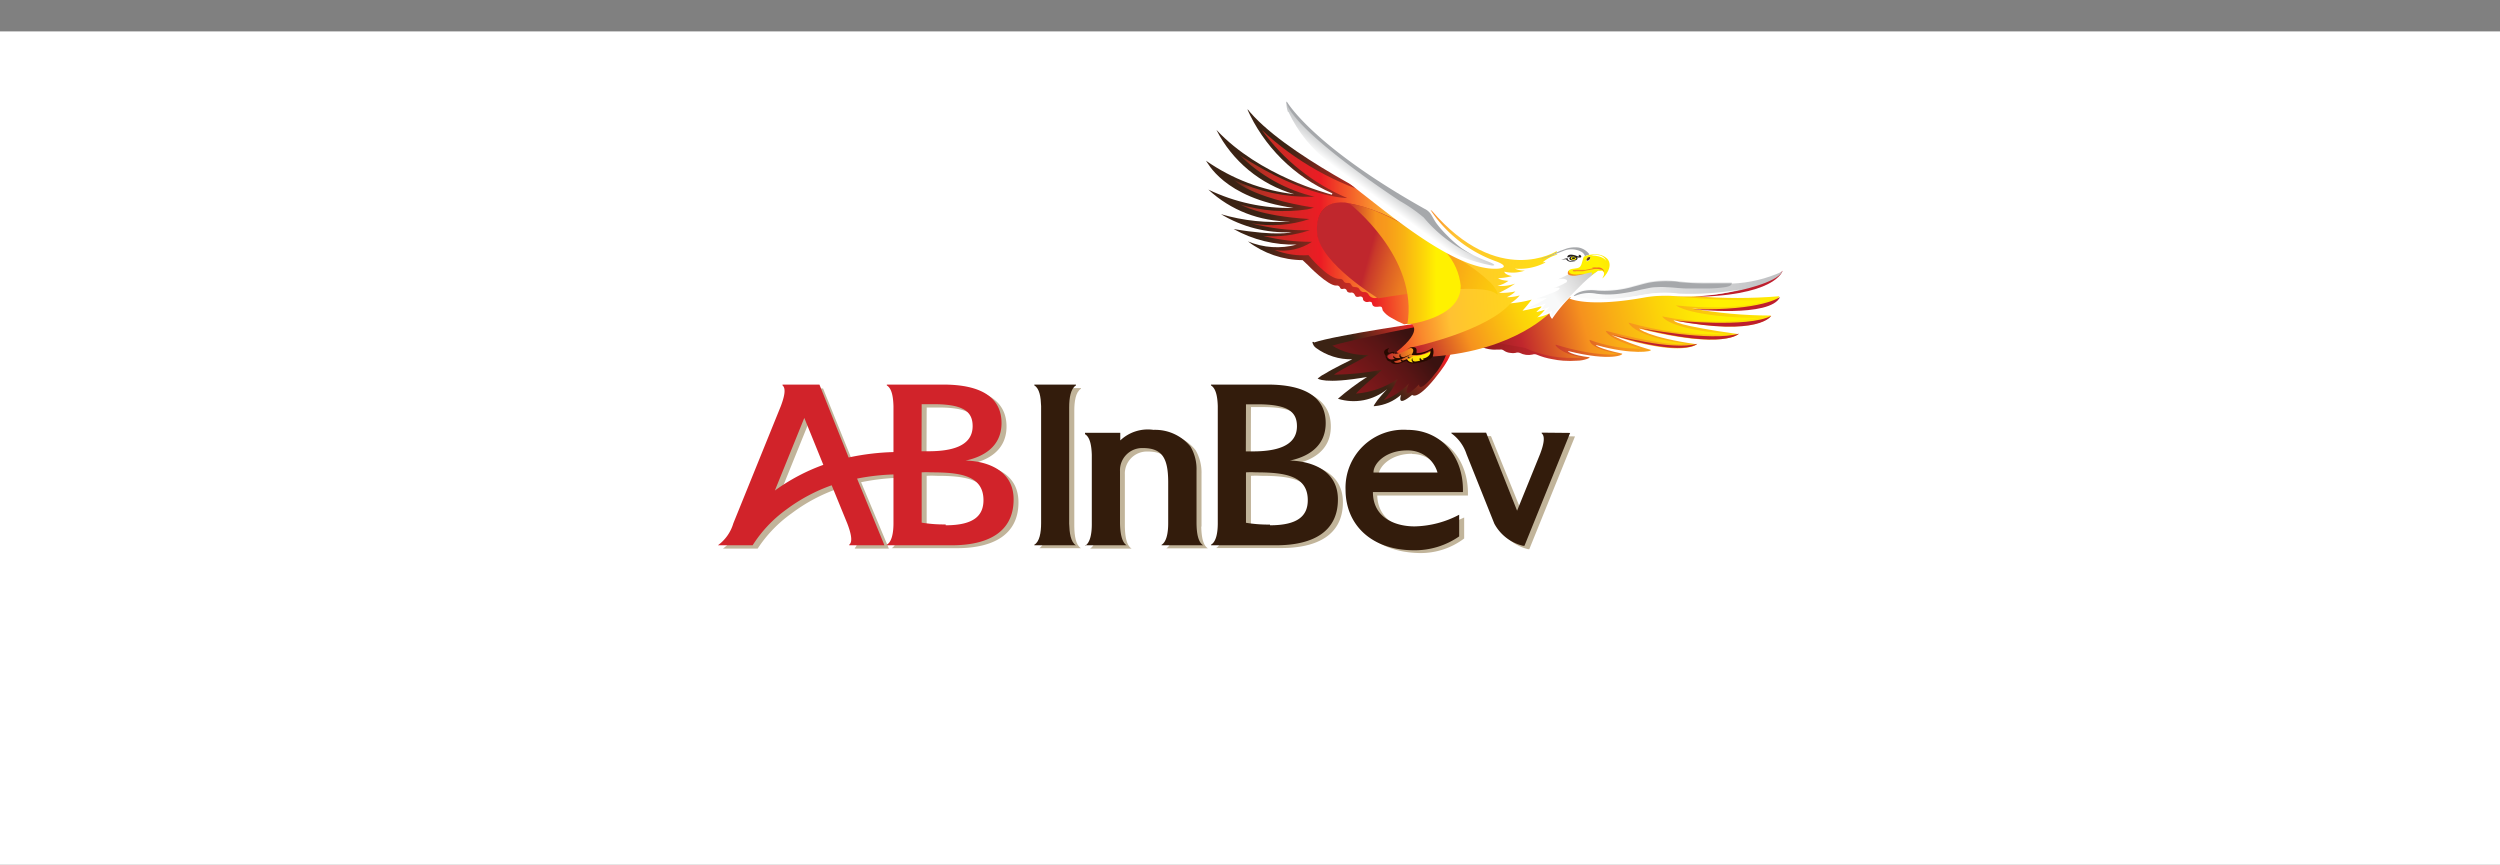 <?xml version="1.0" encoding="UTF-8"?> <svg xmlns="http://www.w3.org/2000/svg" xmlns:xlink="http://www.w3.org/1999/xlink" viewBox="0 0 180 62.26"><rect x="0" y="0" width="180" height="62.26" fill="#808080" stroke="none"/><defs><clipPath id="clip-path" transform="translate(0 2.26)"><path d="M94.6,22.36l-.11,0a.65.65,0,0,0,.26.43,4.27,4.27,0,0,0,2.61.82s-1.44.7-1.9,1a2.92,2.92,0,0,0-.59.38s.44.44,3.56-.11a18.18,18.18,0,0,0-2.1,1.57,3.79,3.79,0,0,0,3.54-.69s-.38.39-.7.8l-.2.29a.5.5,0,0,0-.07.13H99a3.3,3.3,0,0,0,1.87-.81c0,.07-.35.95.81,0,0,0,.3.44,1.6-1.15s1.19-2,1.19-2l-1.35-2.16s-6.93,1-8.51,1.54" style="fill:none"></path></clipPath><radialGradient id="radial-gradient" cx="-518.69" cy="3099.16" r="1.06" gradientTransform="matrix(18.59, 0, 0, -18.54, 9754.58, 57474.3)" gradientUnits="userSpaceOnUse"><stop offset="0" stop-color="#fff9c1"></stop><stop offset="0.04" stop-color="#fff100"></stop><stop offset="0.16" stop-color="#ffec05"></stop><stop offset="0.3" stop-color="#ffdf13"></stop><stop offset="0.45" stop-color="#ffc92a"></stop><stop offset="0.49" stop-color="#ffc132"></stop><stop offset="0.55" stop-color="#f9892d"></stop><stop offset="0.64" stop-color="#ec1c24"></stop><stop offset="0.68" stop-color="#c92b24"></stop><stop offset="0.86" stop-color="#3b2314"></stop><stop offset="1" stop-color="#3b2314"></stop></radialGradient><clipPath id="clip-path-2" transform="translate(0 2.26)"><path d="M97.63,26.08Zm-1.72-3.46a4.46,4.46,0,0,0,2.65.67c-.51.31-2.31,1.21-2.51,1.43a19.45,19.45,0,0,0,3.47-.36c-.52.46-1.49,1.26-1.89,1.72a6.08,6.08,0,0,0,3-1.06,6.31,6.31,0,0,1-1,1.54,4.73,4.73,0,0,0,1.81-1.21c0,.06-.67,1.47.73.07,0,.07,0,.74,1.34-1,1-1.47.62-1.9.62-1.9L103.32,21s-6.26,1.23-7.41,1.64" style="fill:none"></path></clipPath><radialGradient id="radial-gradient-2" cx="-517.13" cy="3072.46" r="1.06" gradientTransform="matrix(22.93, 0, 0, -22.87, 11946.99, 70304.46)" gradientUnits="userSpaceOnUse"><stop offset="0" stop-color="#c0272d"></stop><stop offset="0.01" stop-color="#c0272d"></stop><stop offset="0.12" stop-color="#bc262c"></stop><stop offset="0.24" stop-color="#b12327"></stop><stop offset="0.35" stop-color="#9d1d21"></stop><stop offset="0.39" stop-color="#961b1e"></stop><stop offset="0.45" stop-color="#8f1a1d"></stop><stop offset="0.54" stop-color="#7b181a"></stop><stop offset="0.65" stop-color="#5a1515"></stop><stop offset="0.73" stop-color="#3a1210"></stop><stop offset="1" stop-color="#3a1210"></stop></radialGradient><clipPath id="clip-path-3" transform="translate(0 2.26)"><path d="M105.66,22.53l.87.12a2.34,2.34,0,0,0,.92.26,1.53,1.53,0,0,0,.32,0H108a.33.33,0,0,1,.25.05.94.94,0,0,0,.51.19.91.91,0,0,0,.35,0,.44.44,0,0,1,.32,0,1.34,1.34,0,0,0,.9.12.44.44,0,0,1,.3,0,5,5,0,0,0,1.14.33,5.83,5.83,0,0,0,.78.11,6.8,6.8,0,0,0,1,0c.51,0,1-.22.89-.25-1.27-.13-1.68-.48-1.51-.44,3.1.77,4,.25,3.86.18-1.59-.34-1.93-.59-1.87-.62,2.6.73,4.1.47,3.93.35a18,18,0,0,1-2.81-1.06c3.72,1.19,5.28,1,5.85.8a1,1,0,0,0,.29-.14c-3.55-.51-4.16-1.11-4.16-1.13,4.19,1.06,6,.83,6.73.6a1.83,1.83,0,0,0,.43-.2c-4.55-.64-4.61-.92-4.68-1,6.11,1.19,7.07-.34,7-.34a32.59,32.59,0,0,1-5.68-.51c5.86.57,6.29-.88,6.29-.88a36.33,36.33,0,0,1-6,0,18.83,18.83,0,0,0-4.93.22c-4.7.64-4.55-.45-4.55-.45-1,1-6.62,3.38-7,3.7" style="fill:none"></path></clipPath><linearGradient id="linear-gradient" x1="-517.61" y1="3080.78" x2="-516.55" y2="3080.78" gradientTransform="matrix(21.32, 0, 0, -21.32, 11142.13, 65711.94)" gradientUnits="userSpaceOnUse"><stop offset="0" stop-color="#961b1e"></stop><stop offset="0.01" stop-color="#961b1e"></stop><stop offset="0.18" stop-color="#c0272d"></stop><stop offset="0.45" stop-color="#f6921e"></stop><stop offset="0.58" stop-color="#f9af15"></stop><stop offset="0.76" stop-color="#fcd309"></stop><stop offset="0.91" stop-color="#fee903"></stop><stop offset="1" stop-color="#fff100"></stop></linearGradient><clipPath id="clip-path-4" transform="translate(0 2.26)"><path d="M121.37,22.49h0m-15.11-.33,3.51.62a8,8,0,0,0,4.16.69c-1.62-.25-2.11-1-1.87-.9,2.83.87,4.52.71,4.39.64-2.1-.41-2-1-2-1a10.07,10.07,0,0,0,3.73.63c-2.47-.69-2.56-1.28-2.56-1.28,3.85,1,5.27,1,5.65.94h.12c-3.79-.55-4.13-1.5-4.13-1.53a22.74,22.74,0,0,0,7,.84l.28,0c-4.6-.42-4.8-1.27-4.87-1.29a19.27,19.27,0,0,0,7,.12c-4.82-.06-6-.88-6-.91,4.66.47,6.59-.37,6.59-.37a56.59,56.59,0,0,1-6.63-.29,12.26,12.26,0,0,0-3.74.24c-3.41.33-4.11-.33-4.11-.33-.36.38-5.48,2.46-6.45,3.22" style="fill:none"></path></clipPath><linearGradient id="linear-gradient-2" x1="-480.39" y1="3114.2" x2="-479.34" y2="3114.2" gradientTransform="matrix(16.48, 0, 0, -16.48, 8023.58, 51342.2)" xlink:href="#linear-gradient"></linearGradient><clipPath id="clip-path-5" transform="translate(0 2.26)"><path d="M86.83,9.31Zm9.07,2.45c-.27-.09-5.19-1.32-8.32-4.67a9.12,9.12,0,0,0,5.6,4.63,13.88,13.88,0,0,1-6.35-2.41c.09.07,1.24,2.68,6.3,3.4A13.37,13.37,0,0,1,87,11.39a8.56,8.56,0,0,0,5.91,2.29,13.76,13.76,0,0,1-5-.52A9.09,9.09,0,0,0,93,14.46s-1,.31-4.18-.23a8.81,8.81,0,0,0,4.55,1.12,5.42,5.42,0,0,1-3.52-.23,6.56,6.56,0,0,0,3.94,1.35l.37.35s1.48,1.54,2.07,1.48a.22.22,0,0,1,.24.12.19.19,0,0,0,.1.12.28.28,0,0,0,.13,0,.22.22,0,0,1,.16,0c.13.06.09.15.16.21a.32.32,0,0,0,.28.05c.16,0,.22.11.27.22s.17.12.33.07a.2.2,0,0,1,.23.11c0,.07,0,.17.1.22a.32.32,0,0,0,.27.06.31.31,0,0,1,.21,0c.07,0,.08.15.11.22s.13.17.44.12.24.14.3.28a1.84,1.84,0,0,0,.61.52,6.77,6.77,0,0,0,.93.47l.45-.06h0s1.06.4-1,2.05c.35.61,7.06.56,10.91-2.76.31-.27.66-.65,1-1a11.36,11.36,0,0,0-.38-3.5s-4.19,2.68-9-2.92a2.67,2.67,0,0,0-.81,0c-.65.05-1.5.1-1.85-.24,0,0-8.12-3.85-10.65-7.13a11.93,11.93,0,0,0,6.16,6.13" style="fill:none"></path></clipPath><radialGradient id="radial-gradient-3" cx="-514.76" cy="3034.49" r="1.05" gradientTransform="matrix(34.38, 0, 0, -34.29, 17819.45, 104072.78)" xlink:href="#radial-gradient"></radialGradient><clipPath id="clip-path-6" transform="translate(0 2.26)"><path d="M108.81,19.53c-1.69,2-6.81,3.15-7.18,3.22.36,0,.28.15.28.15.09.32,0,.43,0,.43a2.28,2.28,0,0,0,1.27-.39,2.12,2.12,0,0,1,0,.47c6-.44,8.52-3.26,8.52-3.26l-.77.34c-.16.07,0,0,0,0l.49-.5-.69.19.43-.41-1.4.31.62-.78Z" style="fill:none"></path></clipPath><linearGradient id="linear-gradient-3" x1="-443.64" y1="3158.03" x2="-442.58" y2="3158.03" gradientTransform="matrix(12.43, 0, 0, -12.43, 5614.25, 39262.24)" xlink:href="#linear-gradient"></linearGradient><clipPath id="clip-path-7" transform="translate(0 2.26)"><rect x="109.94" y="17.23" width="5.05" height="3.28" style="fill:none"></rect></clipPath><clipPath id="clip-path-8" transform="translate(0 2.26)"><path d="M112.2,17.85c.36-.1.75,0,.59.21a5.38,5.38,0,0,1-.93.43c.61-.13.54.09,0,.3a11.87,11.87,0,0,1-1.23.44l.29,0c.24,0,.53-.07.42,0a12.67,12.67,0,0,1-1.45.73,6.53,6.53,0,0,0,1.32-.34c.12-.05,0,.08-.08.2S111,20,111,20a2.17,2.17,0,0,0,.57-.16,4.84,4.84,0,0,1-.53.56,5,5,0,0,0,.71-.28c0,.06-.11.31,0,.42a7.78,7.78,0,0,1,.77-.95l1.14-1.14A9.92,9.92,0,0,1,115,17.27a2,2,0,0,0-.59,0c-.45,0-1,.07-1-.06a7.91,7.91,0,0,1-1.19.62" style="fill:none"></path></clipPath><linearGradient id="linear-gradient-4" x1="-316.78" y1="3273.65" x2="-315.73" y2="3273.65" gradientTransform="matrix(7.07, 0, 0, -7.07, 2351.63, 23166.87)" gradientUnits="userSpaceOnUse"><stop offset="0" stop-color="#f3f4f4"></stop><stop offset="1" stop-color="#231f20"></stop></linearGradient><clipPath id="clip-path-9" transform="translate(0 2.26)"><path d="M114.09,16.16c-.15.12-.15.6-.33.79s-.7.07-.81.28c-.26.48.76.34,1.51.14.35-.08.08.23.08.23l.12-.1.14-.1.26-.16.17,0a.19.19,0,0,1,.13,0c.3.15,0,.53,0,.55.24-.17.82-.92.36-1.42a1.15,1.15,0,0,0-.88-.31,1.63,1.63,0,0,0-.77.15" style="fill:none"></path></clipPath><linearGradient id="linear-gradient-5" x1="-459.4" y1="3499.51" x2="-458.34" y2="3499.51" gradientTransform="matrix(4.81, 0, 0, -4.81, 2324.28, 16857.49)" gradientUnits="userSpaceOnUse"><stop offset="0" stop-color="#fff100"></stop><stop offset="0.12" stop-color="#fff100"></stop><stop offset="0.27" stop-color="#fee903"></stop><stop offset="0.51" stop-color="#fcd10a"></stop><stop offset="0.82" stop-color="#f8ac16"></stop><stop offset="1" stop-color="#f6921e"></stop></linearGradient><clipPath id="clip-path-10" transform="translate(0 2.26)"><path d="M114.68,17.06l-.54.11-.38,0a1.67,1.67,0,0,0-.39,0s-.2,0-.11.1a.39.39,0,0,0,.24,0l.27,0,.21,0,.22-.05.39-.07a1.28,1.28,0,0,1,.7,0c.08,0,.18.05.21.21a.31.31,0,0,0-.09-.24A.47.47,0,0,0,115,17a2.11,2.11,0,0,0-.35,0" style="fill:none"></path></clipPath><linearGradient id="linear-gradient-6" x1="-386.67" y1="4187.89" x2="-385.61" y2="4187.89" gradientTransform="matrix(2.12, 0, 0, -2.12, 933.5, 8882.45)" gradientUnits="userSpaceOnUse"><stop offset="0" stop-color="#f6921e"></stop><stop offset="0.25" stop-color="#f58b1f"></stop><stop offset="0.6" stop-color="#f37920"></stop><stop offset="0.88" stop-color="#f16522"></stop><stop offset="0.98" stop-color="#f16522"></stop><stop offset="1" stop-color="#f16522"></stop></linearGradient><clipPath id="clip-path-11" transform="translate(0 2.26)"><path d="M124.69,18.09h-.35c-.53,0-1.06,0-1.59,0s-1.18,0-1.8-.09c-.29,0-.58-.06-.86-.07a7.2,7.2,0,0,0-1.23.08c-.42.07-.81.2-1.22.3a7.41,7.41,0,0,1-2.61.29c-1.35-.16-1.74.41-1.74.41a4,4,0,0,0,1.25.24,13.44,13.44,0,0,0,2,0c.67-.06,1.17-.18,1.68-.27a9.05,9.05,0,0,1,.91-.12,6.33,6.33,0,0,1,.87,0c.32,0,.9.07,1.54.1.49,0,1.1,0,1.61,0s1.46-.19,1.78-.25c.09,0,3-.59,3.38-1.41a9.7,9.7,0,0,1-3.62.86" style="fill:none"></path></clipPath><linearGradient id="linear-gradient-7" x1="-521.28" y1="3141.92" x2="-520.22" y2="3141.92" gradientTransform="matrix(14.22, 0, 0, -14.22, 7527.51, 44708.4)" gradientUnits="userSpaceOnUse"><stop offset="0" stop-color="#fbfbfb"></stop><stop offset="0.01" stop-color="#fbfbfb"></stop><stop offset="0.39" stop-color="#dcddde"></stop><stop offset="0.77" stop-color="#c4c5c7"></stop><stop offset="1" stop-color="#bbbdbf"></stop></linearGradient><clipPath id="clip-path-12" transform="translate(0 2.26)"><rect x="94.76" y="12.25" width="13.06" height="6.97" style="fill:none"></rect></clipPath><clipPath id="clip-path-13" transform="translate(0 2.26)"><path d="M96,12.37a1.59,1.59,0,0,0-.79.52,2.13,2.13,0,0,0-.41,1.29v.08a3.08,3.08,0,0,0,.3,1.28,6.79,6.79,0,0,0,1.52,1.89A12.14,12.14,0,0,0,98,18.52c.33.23.84.46,1.23.7,0,0,5.72-1,7.87-.58.73.14.77.44.77.44s.05-.37-.56-1a12.81,12.81,0,0,0-1.9-1.47c-.64-.4-1.16-.81-1.92-1.29-.09,0-4.1-3.11-6.7-3.11a2.45,2.45,0,0,0-.78.12" style="fill:none"></path></clipPath><linearGradient id="linear-gradient-8" x1="-558" y1="3097.28" x2="-556.95" y2="3097.28" gradientTransform="matrix(0, 17.8, 17.8, 0, -55044.04, 9945.23)" gradientUnits="userSpaceOnUse"><stop offset="0" stop-color="#c0272d"></stop><stop offset="0.01" stop-color="#c0272d"></stop><stop offset="0.03" stop-color="#c9392a"></stop><stop offset="0.1" stop-color="#dd6025"></stop><stop offset="0.16" stop-color="#eb7b21"></stop><stop offset="0.22" stop-color="#f38c1f"></stop><stop offset="0.26" stop-color="#f6921e"></stop><stop offset="0.28" stop-color="#f7981c"></stop><stop offset="0.41" stop-color="#fab812"></stop><stop offset="0.54" stop-color="#fcd10a"></stop><stop offset="0.68" stop-color="#fee304"></stop><stop offset="0.83" stop-color="#ffee01"></stop><stop offset="1" stop-color="#fff100"></stop></linearGradient><clipPath id="clip-path-14" transform="translate(0 2.26)"><path d="M90.13,13.87ZM97,12s-3,0-7.74-3.09a11.32,11.32,0,0,0,5.41,3,.77.77,0,0,0-.2,0,12.53,12.53,0,0,1-5.64-1.22s1.2,1.29,5.77,2a3.21,3.21,0,0,1-.5.13,11,11,0,0,1-4.81-.36s1.33.84,5,1.05a8.52,8.52,0,0,1-4.19.31,14.55,14.55,0,0,0,4.21.49,8.19,8.19,0,0,1-3.38.41,13.86,13.86,0,0,0,3.53.43,3.76,3.76,0,0,1-2.68.59,5.57,5.57,0,0,0,2.43.37s1.45,1.79,2.28,1.71a.27.27,0,0,1,.25.16.24.24,0,0,0,.25.13h.07c.09,0,.15,0,.23.13s.08.16.29.17.25.08.3.16.15.21.32.2a.32.32,0,0,1,.33.16.5.5,0,0,0,.62.24s-4-2.43-4.3-4.53c-.11-.77,0-2.48,2-2.32a13.23,13.23,0,0,1,4.93,2l-2.36-2.42a20.58,20.58,0,0,1-8.58-4.81A14.76,14.76,0,0,0,97,12" style="fill:none"></path></clipPath><linearGradient id="linear-gradient-9" x1="-523.16" y1="3170.62" x2="-522.11" y2="3170.62" gradientTransform="matrix(12.3, 0, 0, -12.3, 6523.01, 39009.72)" gradientUnits="userSpaceOnUse"><stop offset="0" stop-color="#3b2314"></stop><stop offset="0.04" stop-color="#3b2314"></stop><stop offset="0.15" stop-color="#a73324"></stop><stop offset="0.28" stop-color="#c92b24"></stop><stop offset="0.54" stop-color="#ec1c24"></stop><stop offset="0.95" stop-color="#ffc132"></stop><stop offset="1" stop-color="#fff100"></stop></linearGradient><clipPath id="clip-path-15" transform="translate(0 2.26)"><rect x="97.16" y="12.4" width="8.01" height="8.7" style="fill:none"></rect></clipPath><clipPath id="clip-path-16" transform="translate(0 2.26)"><path d="M97.16,12.4s5,3.84,4.17,8.7c0,0,3.79-.41,3.84-2.71V18.3a4.29,4.29,0,0,0-1.06-2.4S100,12.76,97.16,12.4Z" style="fill:none"></path></clipPath><linearGradient id="linear-gradient-10" x1="-531.16" y1="3302.46" x2="-530.11" y2="3302.46" gradientTransform="matrix(7.59, 0, 0, -7.59, 4126.97, 25074.11)" gradientUnits="userSpaceOnUse"><stop offset="0" stop-color="#961b1e"></stop><stop offset="0.01" stop-color="#961b1e"></stop><stop offset="0.18" stop-color="#c0272d"></stop><stop offset="0.45" stop-color="#f6921e"></stop><stop offset="0.55" stop-color="#f79a1b"></stop><stop offset="0.7" stop-color="#f9b114"></stop><stop offset="0.89" stop-color="#fdd708"></stop><stop offset="1" stop-color="#fff100"></stop></linearGradient><clipPath id="clip-path-17" transform="translate(0 2.26)"><path d="M92.77,5.8a9.83,9.83,0,0,0,3,3.69,78.94,78.94,0,0,0,7.44,5.69,11.5,11.5,0,0,0,4.21,1.68c.55,0-.44-.35-.44-.35a11.65,11.65,0,0,1-3.24-1.93c-.13-.11-.39-.36-.72-.71a4.92,4.92,0,0,0-1.27-1.13c-.56-.36-.78-.51-1.38-.93-1-.66-6.54-4.36-7.47-6.21a2.69,2.69,0,0,1-.28-.53,2.07,2.07,0,0,0,.11.73" style="fill:none"></path></clipPath><linearGradient id="linear-gradient-11" x1="564.68" y1="3853.83" x2="565.73" y2="3853.83" gradientTransform="matrix(1.87, 0, 0, -1.87, -957.25, 7216.25)" gradientUnits="userSpaceOnUse"><stop offset="0" stop-color="#fff"></stop><stop offset="0.01" stop-color="#fff"></stop><stop offset="0.01" stop-color="#fff"></stop><stop offset="0.05" stop-color="#fff"></stop><stop offset="0.07" stop-color="#fdfdfd"></stop><stop offset="0.47" stop-color="#d9dadb"></stop><stop offset="0.79" stop-color="#c3c5c7"></stop><stop offset="1" stop-color="#bbbdbf"></stop></linearGradient><clipPath id="clip-path-18" transform="translate(0 2.26)"><path d="M112.88,17.41c0,.15.24.19.5.18a3.87,3.87,0,0,0,.71-.13c-1.3.2-1.13-.25-1.13-.25a.26.26,0,0,0-.08.2" style="fill:none"></path></clipPath><linearGradient id="linear-gradient-12" x1="-410.37" y1="3952.72" x2="-409.31" y2="3952.72" gradientTransform="matrix(2.62, 0, 0, -2.62, 1187.39, 10361.94)" xlink:href="#linear-gradient-6"></linearGradient><clipPath id="clip-path-19" transform="translate(0 2.26)"><path d="M101.4,23.09a.64.64,0,0,0-.1.43s0,.5.92.26a3.32,3.32,0,0,0,.64-.18.54.54,0,0,0,.28-.6c-1.51.74-1.74.09-1.74.09" style="fill:none"></path></clipPath><linearGradient id="linear-gradient-13" x1="-441.43" y1="3381.27" x2="-440.37" y2="3381.27" gradientTransform="matrix(6.1, 0, 0, -6.1, 2789.06, 20657.27)" xlink:href="#linear-gradient"></linearGradient><clipPath id="clip-path-20" transform="translate(0 2.26)"><path d="M101.57,22.83a3.87,3.87,0,0,1-1.11.41c0-.09-.23-.12-.48.06s.2.38.2.38c.07.39.76.13.86.08a7,7,0,0,0,.66-.34c.31-.26.22-.49.22-.49a.26.26,0,0,0-.21-.14.27.27,0,0,0-.14,0" style="fill:none"></path></clipPath><linearGradient id="linear-gradient-14" x1="-443.1" y1="3371.34" x2="-442.04" y2="3371.34" gradientTransform="matrix(6.25, 0, 0, -6.25, 2868.1, 21089.26)" xlink:href="#linear-gradient"></linearGradient></defs><g style="isolation:isolate"><g id="Layer_2" data-name="Layer 2"><g id="Layer_1-2" data-name="Layer 1"><rect y="2.26" width="180" height="60" style="fill:#fff"></rect><path d="M102.22,35.89c-1.31,0-3-.61-3.06-2.47h6.53c.07-2.59-1.58-4.48-4-4.48a4.17,4.17,0,0,0-4.45,4.26c0,2.46,1.77,4.28,4.93,4.36a5.19,5.19,0,0,0,3.25-1.05V35a9.7,9.7,0,0,1-3.2.87m-.55-5.44A2.21,2.21,0,0,1,103.81,32H99.25c0-.67.9-1.59,2.42-1.59" transform="translate(0 2.26)" style="fill:#c1b49a"></path><path d="M77.83,25.73v-.05h-3v.05c.37.22.46.86.48,1.5v8.43c0,.66-.11,1.34-.48,1.55v0h3v0c-.38-.23-.47-.9-.48-1.56V27.31c0-.67.1-1.35.48-1.58" transform="translate(0 2.26)" style="fill:#c1b49a"></path><path d="M93.2,31.15c1.17-.23,2.62-.91,2.62-2.7s-1.39-2.78-4.19-2.78H87.56v.05c.37.22.46.86.48,1.5v8.43c0,.66-.11,1.34-.48,1.55v0h4.68c2.58,0,4.45-.93,4.45-3.3s-2.39-2.79-3.49-2.81m-3.13-3.82a1.62,1.62,0,0,0,0-.22c.29,0,.55,0,.83,0,2.16,0,2.84.51,2.84,1.58,0,1.48-1.61,1.81-3.18,1.81a3.87,3.87,0,0,1-.5,0Zm1.74,8.44a10,10,0,0,1-1.74-.13V32a5.69,5.69,0,0,1,.7,0c2,0,3.75.2,3.75,2,0,1.09-.66,1.81-2.71,1.81" transform="translate(0 2.26)" style="fill:#c1b49a"></path><path d="M111.4,29.14v.05c.27.22.12.85-.12,1.48l-1.65,4.09-2.28-5.62h-2.06v.05c.46.22.38.86.65,1.49l2,5a3.19,3.19,0,0,0,2.08,1.6h.09l3.29-8.12Z" transform="translate(0 2.26)" style="fill:#c1b49a"></path><path d="M86.51,35.65v-3.8a3.19,3.19,0,0,0-.43-1.7,3.24,3.24,0,0,0-2.66-1.21,2.9,2.9,0,0,0-2.4.76h-.46l-2.08-.55v.05c.38.22.47.85.49,1.49v5c0,.66-.11,1.34-.49,1.55v0h3v0c-.38-.23-.47-.9-.49-1.56V31.92a1.59,1.59,0,0,1,1.63-1.67c1.39,0,1.82.71,1.84,2.42v3c0,.66-.11,1.34-.49,1.55v0h3v0c-.38-.23-.46-.9-.48-1.56" transform="translate(0 2.26)" style="fill:#c1b49a"></path><path d="M98.8,33.17h6.53c.07-2.59-1.59-4.48-4-4.48A4.17,4.17,0,0,0,96.88,33c0,2.47,1.8,4.35,4.92,4.36a5.6,5.6,0,0,0,3.26-1V34.8a7.13,7.13,0,0,1-3.21.84c-1.38,0-3-.61-3-2.47m2.5-3a2.21,2.21,0,0,1,2.15,1.59H98.89c0-.67.9-1.59,2.41-1.59" transform="translate(0 2.26)" style="fill:#331c0c"></path><path d="M77.47,25.49v-.06h-3v.06c.38.22.47.85.49,1.49v8.44c0,.65-.11,1.33-.49,1.54V37h3V37c-.38-.22-.47-.9-.49-1.55V27.06c0-.66.11-1.35.49-1.57" transform="translate(0 2.26)" style="fill:#331c0c"></path><path d="M92.83,30.91c1.18-.24,2.62-.92,2.62-2.71s-1.38-2.77-4.18-2.77H87.19v.06c.37.22.47.85.49,1.49v8.44c0,.65-.11,1.33-.49,1.54V37h4.69c2.58,0,4.45-.93,4.45-3.3s-2.39-2.79-3.5-2.8m-3.12-3.83c0-.07,0-.14,0-.22.28,0,.54,0,.83,0,2.16,0,2.84.52,2.84,1.58,0,1.49-1.61,1.81-3.18,1.81l-.5,0Zm1.73,8.44a9.93,9.93,0,0,1-1.73-.13V31.75a5.58,5.58,0,0,1,.7,0c2,0,3.75.2,3.75,2,0,1.09-.66,1.81-2.72,1.81" transform="translate(0 2.26)" style="fill:#331c0c"></path><path d="M111,28.89v.05c.28.22.13.85-.11,1.48l-1.66,4.09L107,28.89h-2.5v.05a3,3,0,0,1,1.09,1.5l2,5a3.19,3.19,0,0,0,2.08,1.6h.09l3.29-8.13Z" transform="translate(0 2.26)" style="fill:#331c0c"></path><path d="M86.15,35.41V31.6a3.19,3.19,0,0,0-.43-1.7,3.28,3.28,0,0,0-2.67-1.21,2.88,2.88,0,0,0-2.39.76h0V28.9H78.12V29c.37.22.47.85.49,1.49v5c0,.65-.11,1.33-.49,1.55V37h3V37c-.37-.23-.46-.91-.48-1.56V31.67A1.6,1.6,0,0,1,82.28,30c1.39,0,1.82.71,1.83,2.42v3c0,.65-.11,1.33-.48,1.55V37h3V37c-.38-.23-.47-.91-.48-1.56" transform="translate(0 2.26)" style="fill:#331c0c"></path><path d="M69.85,31.15c1.17-.23,2.62-.91,2.62-2.7s-1.39-2.78-4.18-2.78H64.21v.05c.37.22.46.86.48,1.5v3.3A17.06,17.06,0,0,0,61.4,31l-2.14-5.29h-2.4v0H56.7v.05c.28.22.12.86-.12,1.5l-3.42,8.43a3,3,0,0,1-1.11,1.55v0h2.5A9.47,9.47,0,0,1,57,34.7a12.16,12.16,0,0,1,3.31-1.77l1.1,2.71c.25.66.43,1.33.14,1.55v.05H64L62,32.46a16.4,16.4,0,0,1,2.68-.32v3.52c0,.66-.11,1.34-.48,1.55v0h4.68c2.58,0,4.45-.93,4.45-3.3S71,31.17,69.85,31.15m-13.7,2.16L58.3,28l1.39,3.43a14.07,14.07,0,0,0-3.54,1.87m10.57-6a1.62,1.62,0,0,0,0-.22c.29,0,.55,0,.84,0,2.15,0,2.83.51,2.83,1.58,0,1.48-1.6,1.81-3.18,1.81a3.87,3.87,0,0,1-.5,0Zm1.74,8.44a10,10,0,0,1-1.74-.13V32a5.8,5.8,0,0,1,.7,0c2,0,3.75.2,3.75,2,0,1.09-.66,1.81-2.71,1.81" transform="translate(0 2.26)" style="fill:#c1b49a"></path><path d="M69.48,30.91c1.18-.24,2.63-.92,2.63-2.71s-1.39-2.77-4.19-2.77H63.85v.06c.37.22.46.85.48,1.49v3.31a17.42,17.42,0,0,0-3.23.39L59,25.43H56.34v.06c.28.22.12.85-.12,1.49L52.8,35.42A3,3,0,0,1,51.69,37V37h2.5a9.31,9.31,0,0,1,2.42-2.57,12.29,12.29,0,0,1,3.27-1.75L61,35.42c.25.65.43,1.33.14,1.54V37h2.54L61.71,32.2a15.86,15.86,0,0,1,2.62-.3v3.52c0,.65-.11,1.33-.48,1.54V37h4.68c2.58,0,4.45-.93,4.45-3.3s-2.39-2.79-3.5-2.8M55.79,33.06l2.12-5.23,1.37,3.38a14,14,0,0,0-3.49,1.85m10.57-6c0-.07,0-.14,0-.22.29,0,.55,0,.83,0,2.16,0,2.84.52,2.84,1.58,0,1.49-1.61,1.81-3.18,1.81l-.5,0Zm1.73,8.44a9.93,9.93,0,0,1-1.73-.13V31.75a5.69,5.69,0,0,1,.7,0c2,0,3.75.2,3.75,2,0,1.09-.66,1.81-2.72,1.81" transform="translate(0 2.26)" style="fill:#d1232a"></path><g style="clip-path:url(#clip-path)"><rect x="94.49" y="23.08" width="10.06" height="6.3" style="fill:url(#radial-gradient)"></rect></g><g style="clip-path:url(#clip-path-2)"><rect x="95.89" y="23.24" width="8.58" height="5.84" style="fill:url(#radial-gradient-2)"></rect></g><path d="M121.35,19.12s5.62-.35,7-1.89c0,0-.44,1.92-7,1.89" transform="translate(0 2.26)" style="fill:#be1e2d"></path><g style="clip-path:url(#clip-path-3)"><rect x="105.66" y="21.09" width="22.51" height="4.92" style="fill:url(#linear-gradient)"></rect></g><g style="clip-path:url(#clip-path-4)"><rect x="105.99" y="16.4" width="21.47" height="9.83" transform="translate(-1.65 31.72) rotate(-14.28)" style="fill:url(#linear-gradient-2)"></rect></g><path d="M120.53,20.81s5.31.56,7-.33c0,0-.84,1.51-7,.33" transform="translate(0 2.26)" style="fill:#be1e2d"></path><path d="M118.05,21.36s5.18,1,7.16.4c0,0-1,1.19-7.16-.4" transform="translate(0 2.26)" style="fill:#be1e2d"></path><path d="M116.07,21.83s4.31,1.19,6.14.66c0,0-.94,1-6.14-.66" transform="translate(0 2.26)" style="fill:#be1e2d"></path><path d="M121.88,20s5.59.64,6.29-.88c0,0-1.29,1-6.29.88" transform="translate(0 2.26)" style="fill:#be1e2d"></path><g style="clip-path:url(#clip-path-5)"><rect x="86.83" y="7.89" width="25.72" height="18.11" style="fill:url(#radial-gradient-3)"></rect></g><g style="clip-path:url(#clip-path-6)"><rect x="101.22" y="17.53" width="10.89" height="7.61" transform="translate(-0.26 43.6) rotate(-21.91)" style="fill:url(#linear-gradient-3)"></rect></g><path d="M114.42,16.21s-.56-1.3-2.75-.07c0,0,.38-.16.48-.07a2.61,2.61,0,0,0-1.09.57s.18-.06.21,0a4,4,0,0,1-2.2.44,1.55,1.55,0,0,0,.73.14,2.7,2.7,0,0,1-1.49.08s0,.21.56.32a4.71,4.71,0,0,1-1,.15s.11.15.74.19a2.21,2.21,0,0,1-.79.36,2.9,2.9,0,0,0,1.27-.16,7.61,7.61,0,0,1-1.16.66,4.15,4.15,0,0,0,1.17-.1s-.11.18-.61.42a3.54,3.54,0,0,0,.93-.13,2.62,2.62,0,0,1-.68.57,8,8,0,0,0,1.54-.27,9.4,9.4,0,0,1-.66.8s.58-.1,1.06-.24c.19-.05.45-.14.2.08s-.26.26-.26.26a5.24,5.24,0,0,0,.61-.17,2.73,2.73,0,0,1-.55.55,3.22,3.22,0,0,0,.88-.29.7.7,0,0,0,.19.4A10.82,10.82,0,0,1,113.18,19c.42-.49,1.38-1.4,1.46-1.57.21-.42-.18-1.16-.22-1.25" transform="translate(0 2.26)" style="fill:#fff"></path><path d="M112.87,16.33s-.05.31.59.19c0,0-.49.21-.69-.11a1.14,1.14,0,0,0-.37.05,1.67,1.67,0,0,1,.47-.13" transform="translate(0 2.26)" style="fill:#231f20"></path><path d="M112.89,16.28a.65.65,0,0,1,.6,0s0,0,.06,0h0l.12,0h.11s.07,0,.07-.06a.14.14,0,0,0-.09-.12.18.18,0,0,0-.12,0,.31.31,0,0,1,.06.06s0,.09-.19,0c0,0-.61-.24-.67.09" transform="translate(0 2.26)" style="fill:#231f20"></path><path d="M113.58,16.35c0,.09-.13.16-.3.16s-.29-.07-.29-.16.13-.17.29-.17.3.08.3.17" transform="translate(0 2.26)" style="fill:#231f20"></path><path d="M113.49,16.34c0,.06-.08.12-.19.12s-.2-.06-.2-.12.09-.13.2-.13.19.06.19.13" transform="translate(0 2.26)" style="fill:#fff100"></path><path d="M113.4,16.34s0,.06-.1.06-.11,0-.11-.06,0-.07.11-.07.1,0,.1.07" transform="translate(0 2.26)" style="fill:#231f20"></path><path d="M113.32,16.19a.37.37,0,0,0,.17.13c.09,0,0-.11,0-.11Z" transform="translate(0 2.26)" style="fill:#231f20"></path><path d="M112.36,15.79l-.73.33a6,6,0,0,1-.82.28,3.79,3.79,0,0,0,.93-.27l.33-.13.59-.23a1.52,1.52,0,0,1,1.18.09.54.54,0,0,1,.28.33h0a.85.85,0,0,1,.3-.11l0-.05a1.25,1.25,0,0,0-.77-.47,2.16,2.16,0,0,0-.84.07l-.41.15" transform="translate(0 2.26)" style="fill:#a6a8ab"></path><g style="opacity:0.55"><g style="clip-path:url(#clip-path-7)"><g style="clip-path:url(#clip-path-8)"><rect x="109.45" y="16.08" width="6.03" height="5.6" transform="translate(9.5 70.16) rotate(-34.99)" style="fill:url(#linear-gradient-4)"></rect></g></g></g><g style="clip-path:url(#clip-path-9)"><rect x="112.57" y="15.75" width="3.74" height="2.26" transform="translate(-1.23 20.02) rotate(-8.83)" style="fill:url(#linear-gradient-5)"></rect></g><g style="clip-path:url(#clip-path-10)"><rect x="113.16" y="16.82" width="2.36" height="0.73" transform="translate(-1.28 20.77) rotate(-9.2)" style="fill:url(#linear-gradient-6)"></rect></g><path d="M114.5,16.27s0,.13-.06.2-.17.1-.21.07,0-.13.06-.2.17-.1.21-.07" transform="translate(0 2.26)" style="fill:#fff"></path><path d="M114.5,16.26s0,.1-.06.17-.16.1-.2.07,0-.11.05-.18.16-.09.21-.06" transform="translate(0 2.26)" style="fill:#603813"></path><path d="M114.56,16.13s.85-.23,1.09.41c0,0-.16-.39-1.09-.41" transform="translate(0 2.26)" style="fill:#fff"></path><g style="clip-path:url(#clip-path-11)"><rect x="113.29" y="19.49" width="15.02" height="2.12" style="fill:url(#linear-gradient-7)"></rect></g><path d="M113.29,19.07s.39-.57,1.74-.41a7.47,7.47,0,0,0,2.61-.29c.41-.1.8-.23,1.22-.3a7.08,7.08,0,0,1,1.22-.08c.29,0,.58,0,.86.07.62.05,1.2.09,1.8.09s1.07,0,1.6,0h.34c0,.22-.49.27-.65.29a8.91,8.91,0,0,1-1.08.07c-.49,0-1,0-1.48,0s-1-.08-1.44-.09a5.44,5.44,0,0,0-.81,0c-.33,0-.65.1-1,.16a15.14,15.14,0,0,1-1.64.31,6.32,6.32,0,0,1-1.63,0,2.66,2.66,0,0,0-1.68.21" transform="translate(0 2.26)" style="fill:#a6a8ab"></path><g style="mix-blend-mode:multiply"><g style="clip-path:url(#clip-path-12)"><g style="clip-path:url(#clip-path-13)"><rect x="96.2" y="8.49" width="10.22" height="14.5" transform="translate(59.06 111.42) rotate(-74.49)" style="fill:url(#linear-gradient-8)"></rect></g></g></g><g style="clip-path:url(#clip-path-14)"><rect x="88.82" y="9.39" width="12.99" height="12.22" style="fill:url(#linear-gradient-9)"></rect></g><g style="mix-blend-mode:multiply"><g style="clip-path:url(#clip-path-15)"><g style="clip-path:url(#clip-path-16)"><rect x="97.16" y="14.66" width="8.01" height="8.7" style="fill:url(#linear-gradient-10)"></rect></g></g></g><path d="M92.64,4.79S91.15,6.23,98,11.61c2.32,1.79,6.77,5.52,9.67,5.48.67,0,.93-.22,0-.55A9.54,9.54,0,0,1,103.09,13c-.19-.41-1.11-.66-2.57-1.64,0,0-6-3.54-7.88-6.59" transform="translate(0 2.26)" style="fill:#fff"></path><g style="clip-path:url(#clip-path-17)"><rect x="91.03" y="1.28" width="18.59" height="19.35" transform="translate(32.06 87.56) rotate(-53.67)" style="fill:url(#linear-gradient-11)"></rect></g><g style="clip-path:url(#clip-path-18)"><rect x="112.76" y="17.11" width="1.36" height="0.65" transform="translate(-1.33 20.64) rotate(-9.21)" style="fill:url(#linear-gradient-12)"></rect></g><g style="clip-path:url(#clip-path-19)"><rect x="101.18" y="22.8" width="2.14" height="1.43" transform="translate(-2.67 25.36) rotate(-12.72)" style="fill:url(#linear-gradient-13)"></rect></g><g style="clip-path:url(#clip-path-20)"><rect x="99.56" y="22.55" width="2.56" height="1.76" transform="translate(-2.68 25.03) rotate(-12.71)" style="fill:url(#linear-gradient-14)"></rect></g><path d="M103.17,22.77a2.11,2.11,0,0,1-1.18.4.42.42,0,0,0,0-.12.24.24,0,0,0,0-.12c0-.23-.31-.22-.49-.15l-.2.11a2.72,2.72,0,0,1-.91.26c0-.18-.37,0-.36,0-.25-.09,0-.35,0-.35-.64.15-.27.54-.27.54s0,.2.07.2c0,.21.31.24.3.24.11.2.45.2.63.14l.5-.2c.17.27.68.18.86.14a2.54,2.54,0,0,0,.81-.25c.43-.22.26-.8.21-.85m-.63.89a.21.21,0,0,1-.25-.15.12.12,0,0,0,0,.2,2,2,0,0,1-.36.07s-.21,0-.2-.17-.14.07,0,.19-.33.05-.41-.19l-.24.09s-.15,0-.15-.08-.1.08,0,.15-.51.19-.52,0a3.63,3.63,0,0,0,1.26-.56,3.52,3.52,0,0,1-.58.26s-.23,0-.23-.17-.17.09,0,.23l-.11,0-.12,0s-.21,0-.24-.17c0,0-.14.12.07.22,0,0-.39.17-.57-.11-.07-.1.07-.22.18-.26s.27-.08.25,0a4.57,4.57,0,0,0,1.13-.36c.22-.13.51.05.2.46a2.18,2.18,0,0,0,1.36-.33s.14.44-.55.6" transform="translate(0 2.26)" style="fill:#270900"></path><path d="M101.37,23.51s0,.06.22,0c0,0-.15,0-.19-.1s-.08.07,0,.12" transform="translate(0 2.26)" style="fill:#231f20"></path><path d="M113,19.23s1.3.68,5.46-.08a8.75,8.75,0,0,1,1.84-.11,14.59,14.59,0,0,0,5-.46,20.54,20.54,0,0,1-4.4.3,7.86,7.86,0,0,0-2.43.06s-3.67.73-5.24.08Z" transform="translate(0 2.26)" style="fill:#fff"></path><path d="M92.66,5.07s1.81,3.16,9.9,7.7a1.15,1.15,0,0,1,.47.4c.13.21.24.43.38.63a7.84,7.84,0,0,0,.81.92,8.9,8.9,0,0,0,1,.88,7.61,7.61,0,0,0,.83.5,10.1,10.1,0,0,1-3.54-2.7,11.67,11.67,0,0,0-1.7-1.18s-7.7-5-8.2-7.15" transform="translate(0 2.26)" style="fill:#a6a8ab"></path></g></g></g></svg> 